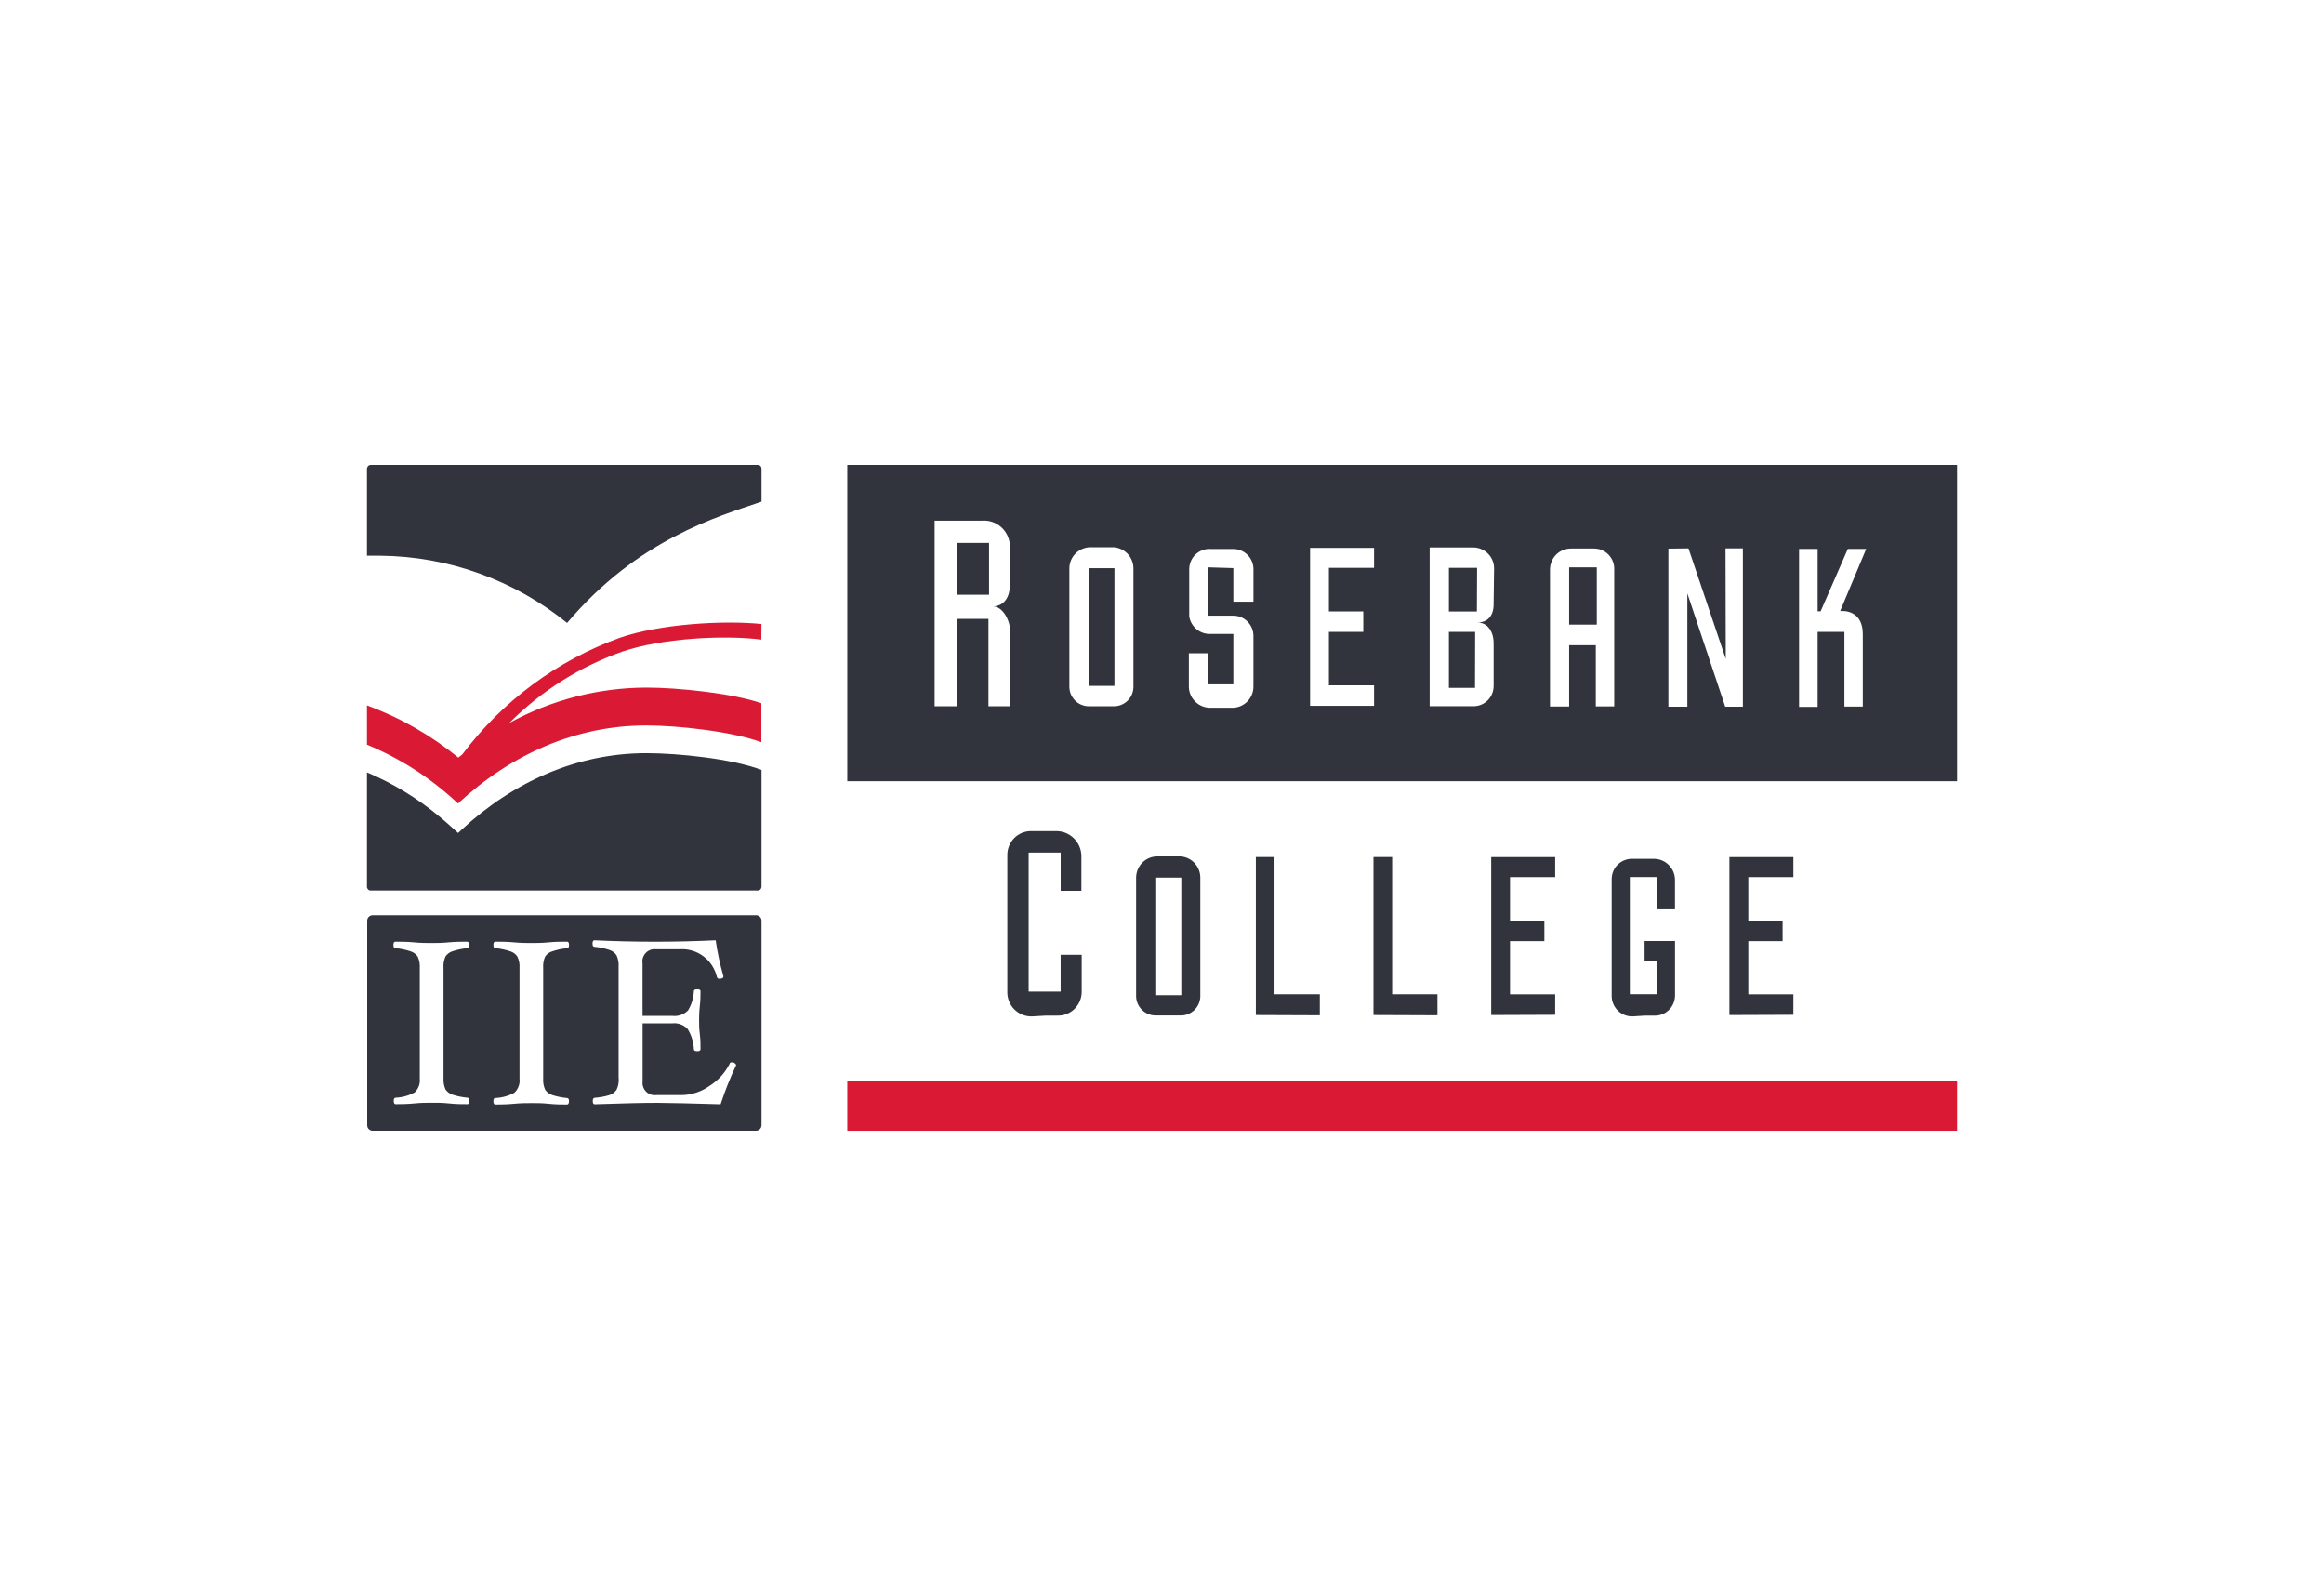 <svg width="190" height="130" viewBox="0 0 190 130" fill="none" xmlns="http://www.w3.org/2000/svg">
<path d="M62.259 72.476V62.93C59.895 62.016 55.423 61.557 52.845 61.557C47.219 61.557 42.004 63.864 37.752 67.8L37.451 68.082L37.142 67.8C36.809 67.491 36.46 67.196 36.131 66.907L35.85 66.679C34.083 65.214 32.113 64.018 30 63.127V72.473C30 72.513 30.008 72.556 30.023 72.593C30.038 72.63 30.06 72.665 30.088 72.695C30.115 72.725 30.151 72.748 30.188 72.763C30.226 72.778 30.266 72.785 30.306 72.785H61.948C61.988 72.785 62.028 72.778 62.066 72.763C62.103 72.748 62.139 72.725 62.166 72.695C62.196 72.665 62.219 72.633 62.231 72.593C62.246 72.556 62.254 72.516 62.254 72.473L62.259 72.476ZM62.259 41.003V38.317C62.259 38.275 62.254 38.235 62.239 38.195C62.224 38.155 62.201 38.12 62.174 38.09C62.144 38.06 62.111 38.037 62.071 38.023C62.033 38.008 61.99 38 61.95 38H30.309C30.268 38 30.228 38.008 30.188 38.025C30.151 38.04 30.115 38.065 30.088 38.095C30.06 38.125 30.038 38.16 30.023 38.197C30.008 38.235 30 38.275 30 38.317V45.419H31.107C36.663 45.474 42.039 47.408 46.363 50.913C52.145 44.086 58.6 42.254 62.257 41.003H62.259ZM30.02 91.959C30.02 92.019 30.028 92.079 30.05 92.136C30.073 92.194 30.105 92.243 30.148 92.286C30.191 92.328 30.241 92.363 30.296 92.386C30.351 92.408 30.412 92.421 30.472 92.418H61.8C61.86 92.418 61.92 92.408 61.975 92.386C62.031 92.363 62.081 92.328 62.126 92.286C62.169 92.243 62.201 92.191 62.226 92.136C62.249 92.081 62.259 92.019 62.259 91.959V75.257C62.259 75.197 62.249 75.137 62.226 75.079C62.204 75.024 62.169 74.972 62.126 74.93C62.083 74.887 62.033 74.855 61.975 74.832C61.92 74.81 61.86 74.8 61.8 74.802H30.472C30.412 74.802 30.354 74.812 30.299 74.835C30.243 74.857 30.193 74.89 30.151 74.932C30.108 74.975 30.075 75.024 30.053 75.079C30.03 75.134 30.02 75.194 30.02 75.254V91.959ZM50.574 88.132V79.026C50.599 78.706 50.541 78.384 50.411 78.092C50.278 77.88 50.075 77.723 49.836 77.645C49.435 77.511 49.021 77.423 48.599 77.386C48.496 77.386 48.441 77.296 48.441 77.119C48.441 76.942 48.496 76.852 48.599 76.852C50.205 76.927 51.859 76.969 53.548 76.969C55.237 76.969 56.904 76.929 58.51 76.852C58.653 77.848 58.866 78.831 59.145 79.797C59.145 79.927 59.034 79.997 58.811 79.997C58.768 79.999 58.723 79.99 58.688 79.965C58.653 79.939 58.625 79.902 58.612 79.86C58.457 79.178 58.065 78.574 57.506 78.157C56.946 77.74 56.258 77.538 55.563 77.586H53.643C53.49 77.566 53.332 77.583 53.187 77.633C53.041 77.685 52.908 77.77 52.8 77.88C52.692 77.992 52.612 78.127 52.564 78.277C52.517 78.427 52.507 78.584 52.532 78.739V83.03H54.951C55.187 83.06 55.428 83.037 55.654 82.96C55.88 82.883 56.083 82.753 56.251 82.583C56.542 82.109 56.705 81.567 56.73 81.01C56.73 80.908 56.818 80.858 57.004 80.858C57.19 80.858 57.27 80.906 57.27 81.01C57.27 81.332 57.27 81.739 57.215 82.226C57.159 82.713 57.154 83.077 57.154 83.372C57.154 83.666 57.154 84.058 57.215 84.525C57.277 84.992 57.27 85.446 57.27 85.761C57.27 85.863 57.182 85.918 57.004 85.918C56.826 85.918 56.73 85.863 56.73 85.761C56.705 85.177 56.529 84.61 56.226 84.113C56.068 83.941 55.87 83.806 55.651 83.724C55.43 83.641 55.194 83.612 54.964 83.639H52.537V88.384C52.517 88.537 52.534 88.689 52.582 88.834C52.632 88.978 52.712 89.108 52.82 89.218C52.928 89.325 53.059 89.408 53.202 89.458C53.345 89.508 53.498 89.523 53.648 89.505H55.739C56.552 89.49 57.34 89.228 58.003 88.756C58.718 88.307 59.295 87.668 59.672 86.909C59.672 86.854 59.747 86.827 59.83 86.827C59.915 86.822 60 86.849 60.068 86.902C60.101 86.916 60.128 86.942 60.148 86.972C60.169 87.001 60.178 87.036 60.178 87.074C59.689 88.105 59.267 89.168 58.914 90.254C56.502 90.182 54.785 90.142 53.759 90.137C52.732 90.132 51.021 90.172 48.619 90.254C48.516 90.254 48.461 90.164 48.461 89.987C48.461 89.81 48.516 89.74 48.619 89.725C49.026 89.695 49.43 89.623 49.821 89.505C50.057 89.43 50.263 89.278 50.404 89.073C50.544 88.781 50.604 88.457 50.582 88.132H50.574ZM42.473 88.132V79.123C42.498 78.799 42.438 78.474 42.295 78.182C42.159 77.978 41.956 77.825 41.72 77.755C41.321 77.621 40.909 77.533 40.49 77.496C40.395 77.496 40.34 77.413 40.34 77.234C40.34 77.054 40.395 76.966 40.49 76.966C40.927 76.966 41.434 76.966 42.021 77.021C42.608 77.076 43.053 77.076 43.437 77.076C43.821 77.076 44.297 77.076 44.852 77.021C45.407 76.966 45.939 76.966 46.37 76.966C46.466 76.966 46.521 77.056 46.521 77.234C46.521 77.411 46.466 77.496 46.37 77.496C45.956 77.536 45.547 77.623 45.153 77.755C44.917 77.825 44.714 77.972 44.571 78.175C44.438 78.472 44.383 78.799 44.408 79.123V88.132C44.383 88.452 44.441 88.774 44.571 89.066C44.709 89.268 44.907 89.42 45.138 89.498C45.532 89.625 45.941 89.707 46.355 89.745C46.466 89.745 46.519 89.84 46.519 89.999C46.519 90.159 46.463 90.274 46.368 90.274C45.936 90.274 45.439 90.274 44.85 90.212C44.262 90.149 43.823 90.157 43.434 90.157C43.045 90.157 42.581 90.157 42.019 90.212C41.459 90.266 40.925 90.274 40.488 90.274C40.392 90.274 40.337 90.179 40.337 89.999C40.337 89.82 40.392 89.76 40.488 89.745C41.032 89.722 41.565 89.578 42.046 89.318C42.207 89.168 42.327 88.983 42.403 88.776C42.478 88.569 42.501 88.349 42.471 88.13L42.473 88.132ZM34.319 88.132V79.123C34.342 78.801 34.284 78.477 34.148 78.182C34.008 77.98 33.802 77.83 33.566 77.755C33.162 77.621 32.746 77.533 32.321 77.496C32.218 77.496 32.163 77.413 32.163 77.234C32.163 77.054 32.218 76.966 32.321 76.966C32.753 76.966 33.258 76.966 33.845 77.021C34.432 77.076 34.876 77.076 35.26 77.076C35.644 77.076 36.121 77.076 36.683 77.021C37.243 76.966 37.77 76.966 38.194 76.966C38.289 76.966 38.345 77.056 38.345 77.234C38.345 77.411 38.289 77.496 38.194 77.496C37.78 77.536 37.371 77.623 36.977 77.755C36.751 77.83 36.558 77.978 36.422 78.175C36.289 78.472 36.234 78.799 36.259 79.123V88.132C36.239 88.444 36.297 88.754 36.422 89.038C36.56 89.241 36.758 89.393 36.989 89.47C37.383 89.597 37.792 89.68 38.207 89.717C38.317 89.717 38.37 89.812 38.37 89.972C38.37 90.132 38.315 90.247 38.219 90.247C37.795 90.247 37.291 90.247 36.708 90.184C36.126 90.122 35.677 90.129 35.285 90.129C34.894 90.129 34.432 90.129 33.87 90.184C33.31 90.239 32.776 90.247 32.346 90.247C32.244 90.247 32.188 90.152 32.188 89.972C32.188 89.792 32.244 89.732 32.346 89.717C32.889 89.695 33.418 89.548 33.898 89.29C34.053 89.143 34.171 88.961 34.244 88.761C34.317 88.559 34.342 88.344 34.314 88.132H34.319Z" fill="#31343D"/>
<path d="M62.259 51C59.102 50.683 53.912 51 50.672 52.126C45.547 53.981 41.073 57.296 37.792 61.664L37.471 61.919C35.233 60.092 32.708 58.649 30 57.655V60.863C32.751 61.999 35.273 63.629 37.444 65.671C41.77 61.647 47.096 59.29 52.83 59.29C55.428 59.29 59.87 59.785 62.244 60.663V57.475C59.857 56.652 55.408 56.197 52.83 56.197C48.918 56.21 45.073 57.203 41.64 59.088C44.25 56.469 47.414 54.475 50.895 53.252C54.053 52.173 59.167 51.879 62.242 52.276L62.254 50.998L62.259 51Z" fill="#DA1A35"/>
<path d="M160 88.337H69.271V92.418H160V88.337Z" fill="#DA1A35"/>
<path d="M91.112 46.44H89.062V56.056H91.112V46.44Z" fill="#31343D"/>
<path d="M130.546 46.372H128.285V51.05H130.546V46.372Z" fill="#31343D"/>
<path d="M118.455 49.977H120.744L120.759 46.412H118.455V49.977Z" fill="#31343D"/>
<path d="M69.271 38V63.849H160V38H69.271ZM82.602 57.723H80.811V50.581H78.248V57.723H76.409V42.553H80.311C80.858 42.516 81.4 42.695 81.819 43.055C82.239 43.412 82.502 43.921 82.555 44.47V47.855C82.555 48.989 81.92 49.558 81.187 49.558C81.917 49.558 82.602 50.601 82.602 51.734V57.723ZM92.664 56.053C92.674 56.273 92.638 56.492 92.561 56.699C92.483 56.904 92.362 57.094 92.207 57.249C92.054 57.406 91.868 57.528 91.665 57.611C91.462 57.693 91.243 57.73 91.022 57.723H89.06C88.841 57.728 88.623 57.69 88.422 57.608C88.219 57.526 88.036 57.403 87.883 57.246C87.73 57.089 87.609 56.904 87.531 56.697C87.454 56.492 87.418 56.273 87.426 56.053V46.437C87.428 46.208 87.479 45.983 87.569 45.773C87.659 45.564 87.79 45.374 87.956 45.214C88.119 45.054 88.312 44.93 88.525 44.847C88.736 44.765 88.964 44.722 89.19 44.727H90.907C91.135 44.722 91.361 44.762 91.572 44.847C91.783 44.932 91.976 45.057 92.139 45.214C92.302 45.374 92.433 45.564 92.523 45.773C92.613 45.983 92.661 46.208 92.664 46.437V56.053ZM102.474 49.178H100.832V46.432L98.787 46.37V50.319H100.77C100.993 50.312 101.214 50.346 101.422 50.429C101.631 50.509 101.819 50.631 101.977 50.788C102.135 50.946 102.263 51.13 102.348 51.337C102.434 51.545 102.476 51.767 102.474 51.989V56.11C102.474 56.345 102.429 56.575 102.338 56.792C102.248 57.007 102.115 57.201 101.947 57.363C101.779 57.526 101.58 57.653 101.365 57.735C101.146 57.818 100.915 57.858 100.682 57.848H98.98C98.752 57.853 98.524 57.813 98.31 57.73C98.097 57.648 97.901 57.523 97.736 57.363C97.57 57.204 97.437 57.014 97.344 56.804C97.251 56.595 97.201 56.367 97.196 56.138V53.392H98.782V55.933H100.832V51.812H99.008C98.584 51.839 98.165 51.704 97.836 51.437C97.505 51.168 97.286 50.786 97.226 50.364V46.517C97.226 46.288 97.276 46.063 97.367 45.853C97.46 45.644 97.593 45.456 97.761 45.301C97.929 45.147 98.125 45.029 98.34 44.955C98.556 44.88 98.785 44.85 99.01 44.87H100.775C100.998 44.862 101.219 44.9 101.427 44.982C101.636 45.064 101.824 45.187 101.982 45.342C102.14 45.499 102.268 45.686 102.351 45.893C102.436 46.1 102.479 46.322 102.476 46.545V49.181L102.474 49.178ZM112.337 46.41H108.645V49.974H111.456V51.645H108.645V56.013H112.337V57.688H107.107V44.777H112.337V46.412V46.41ZM122.112 49.43C122.092 50.391 121.572 50.878 120.787 50.878C121.627 50.878 122.112 51.62 122.112 52.588V56.05C122.114 56.275 122.072 56.495 121.986 56.702C121.901 56.909 121.776 57.096 121.617 57.251C121.459 57.408 121.269 57.528 121.06 57.611C120.852 57.69 120.631 57.728 120.408 57.72H116.882V44.745H120.388C120.616 44.737 120.842 44.777 121.055 44.86C121.269 44.942 121.462 45.067 121.627 45.227C121.791 45.386 121.924 45.576 122.011 45.788C122.102 45.998 122.149 46.225 122.149 46.455L122.109 49.435L122.112 49.43ZM131.97 57.733H130.466V52.733H128.286V57.745H126.72V46.545C126.72 46.318 126.765 46.095 126.853 45.886C126.94 45.678 127.066 45.489 127.226 45.329C127.387 45.169 127.575 45.044 127.784 44.959C127.992 44.875 128.215 44.832 128.441 44.832H130.308C130.532 44.832 130.753 44.875 130.958 44.959C131.164 45.047 131.35 45.172 131.505 45.334C131.661 45.494 131.782 45.686 131.862 45.893C131.942 46.103 131.98 46.325 131.97 46.55V57.733ZM142.49 57.76H141.047L137.95 48.502V57.76H136.399V44.84L138.041 44.82L141.09 53.856L141.07 44.82H142.49V57.765V57.76ZM150.571 49.932C151.329 49.932 152.293 50.297 152.293 51.842V57.748H150.79V51.642H148.601V57.775H147.083V44.867H148.601V49.962H148.847L151.068 44.867H152.571L150.446 49.935H150.569L150.571 49.932Z" fill="#31343D"/>
<path d="M80.859 44.373H78.246V48.609H80.859V44.373Z" fill="#31343D"/>
<path d="M118.455 56.22H120.589L120.601 51.645H118.455V56.22Z" fill="#31343D"/>
<path d="M84.098 81.045V69.68H86.716V72.81H88.41V69.987C88.41 69.448 88.202 68.931 87.825 68.547C87.451 68.162 86.942 67.94 86.407 67.928H84.357C84.096 67.918 83.835 67.963 83.591 68.057C83.348 68.152 83.125 68.295 82.939 68.479C82.751 68.664 82.603 68.884 82.502 69.126C82.402 69.368 82.352 69.63 82.354 69.892V81.018C82.344 81.288 82.387 81.557 82.482 81.809C82.578 82.061 82.723 82.291 82.911 82.483C83.1 82.675 83.323 82.828 83.571 82.93C83.82 83.032 84.086 83.082 84.354 83.077L85.509 83.01H86.432C86.693 83.02 86.954 82.975 87.198 82.88C87.441 82.785 87.665 82.643 87.85 82.458C88.038 82.274 88.186 82.054 88.287 81.812C88.387 81.57 88.438 81.308 88.435 81.045V78.037H86.713V81.045H84.096H84.098Z" fill="#31343D"/>
<path d="M141.388 70.052V82.963L146.618 82.943V81.268H142.934V76.922H145.738V75.252H142.934V71.687H146.618V70.052H141.388Z" fill="#31343D"/>
<path fill-rule="evenodd" clip-rule="evenodd" d="M93.885 82.885C94.089 82.965 94.307 83.005 94.528 82.997H96.49C96.709 83.005 96.927 82.967 97.133 82.885C97.336 82.803 97.522 82.68 97.675 82.523C97.828 82.366 97.949 82.179 98.029 81.974C98.107 81.769 98.142 81.547 98.132 81.327V71.712C98.129 71.482 98.082 71.255 97.991 71.045C97.901 70.836 97.77 70.643 97.607 70.484C97.444 70.324 97.248 70.199 97.038 70.114C96.824 70.029 96.598 69.989 96.37 69.994H94.648C94.42 69.992 94.194 70.032 93.981 70.117C93.767 70.202 93.574 70.326 93.411 70.486C93.248 70.646 93.118 70.836 93.027 71.045C92.937 71.255 92.889 71.482 92.884 71.712V81.327C92.874 81.547 92.909 81.767 92.99 81.974C93.07 82.179 93.19 82.366 93.343 82.523C93.499 82.68 93.685 82.803 93.888 82.885H93.885ZM94.528 71.727H96.578V81.342H94.528V71.727Z" fill="#31343D"/>
<path d="M102.672 70.052V82.963L107.902 82.983V81.265H104.198V70.049H102.675L102.672 70.052Z" fill="#31343D"/>
<path d="M112.289 70.052V82.963L117.519 82.983V81.265H113.815V70.049H112.292L112.289 70.052Z" fill="#31343D"/>
<path d="M121.913 70.052V82.963L127.143 82.943V81.268H123.451V76.922H126.26V75.252H123.451V71.687H127.143V70.052H121.913Z" fill="#31343D"/>
<path d="M133.247 81.265V71.685H135.475V74.321H136.938V71.924C136.938 71.467 136.76 71.031 136.441 70.709C136.123 70.384 135.688 70.199 135.237 70.194H133.472C133.249 70.187 133.028 70.222 132.82 70.304C132.612 70.384 132.423 70.506 132.263 70.661C132.102 70.816 131.977 71.003 131.891 71.21C131.806 71.418 131.763 71.64 131.763 71.862V81.345C131.756 81.572 131.793 81.799 131.879 82.014C131.964 82.229 132.087 82.418 132.248 82.581C132.408 82.743 132.599 82.87 132.81 82.955C133.021 83.04 133.247 83.08 133.475 83.075L134.451 83.013H135.237C135.46 83.02 135.681 82.983 135.889 82.903C136.098 82.823 136.286 82.701 136.444 82.543C136.604 82.388 136.73 82.201 136.815 81.994C136.901 81.787 136.943 81.567 136.941 81.343V76.914H134.454V78.562H135.437V81.26H133.249L133.247 81.265Z" fill="#31343D"/>
</svg>
